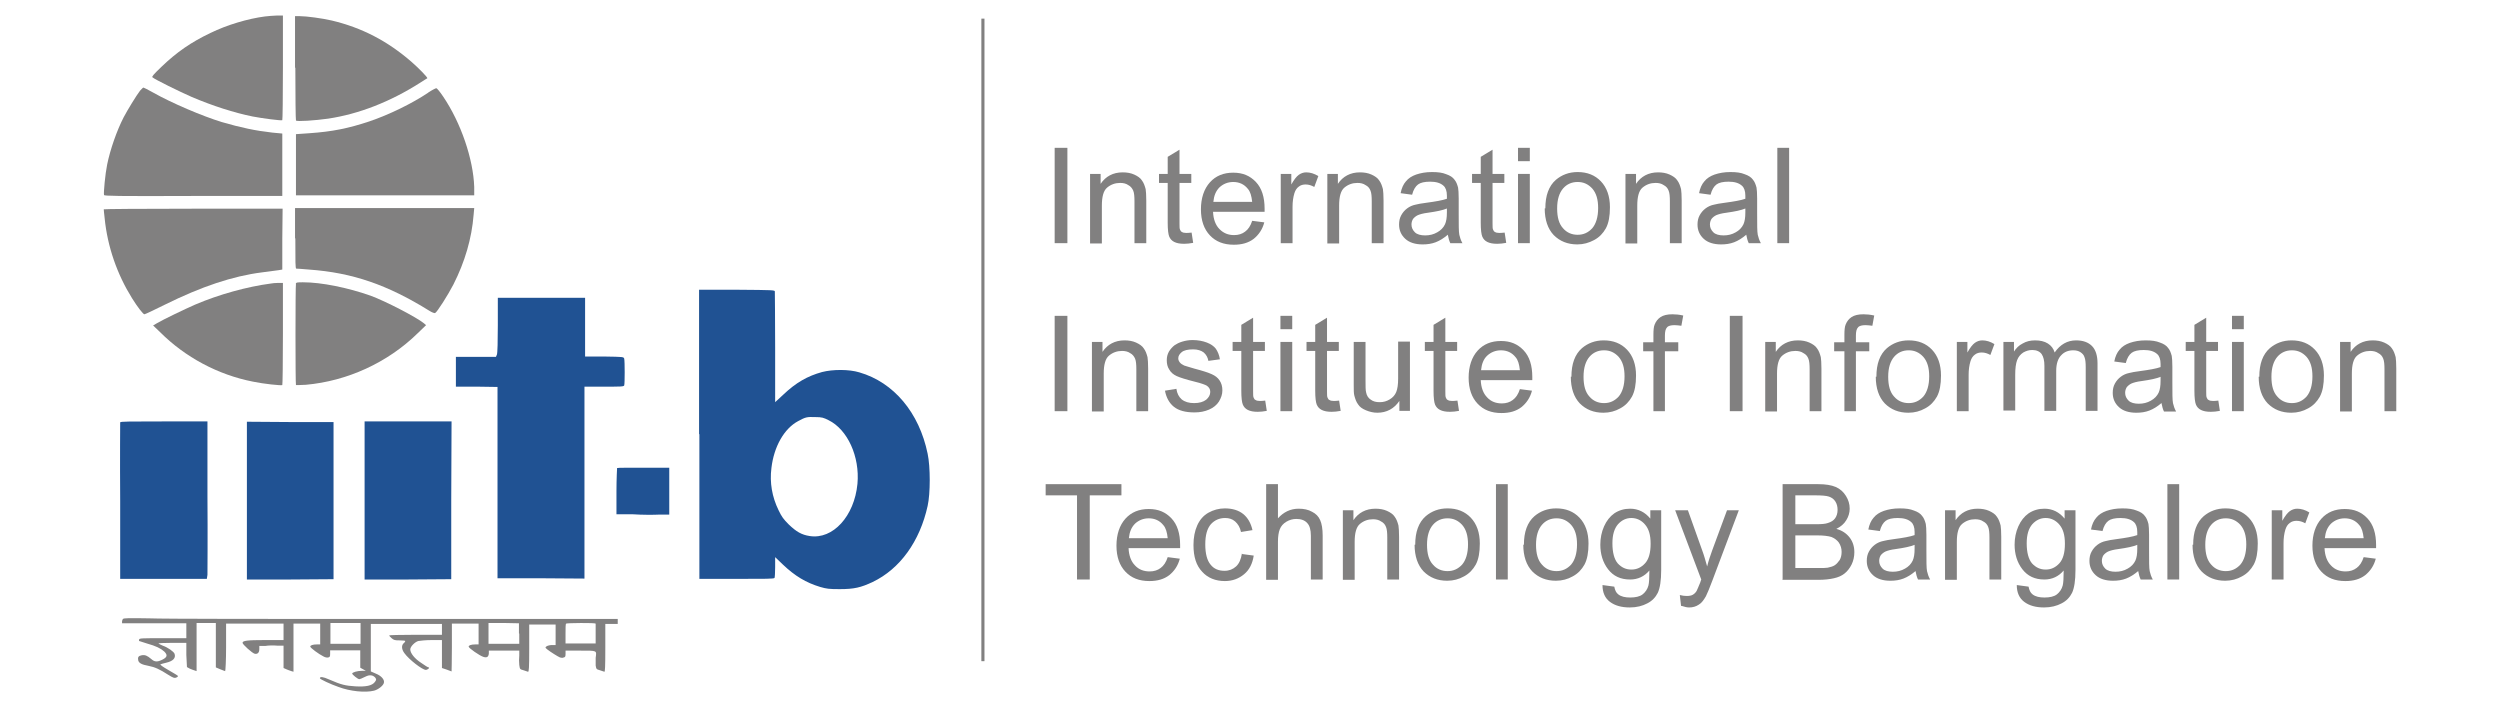 <?xml version="1.0" encoding="UTF-8"?>
<svg id="Layer_1" data-name="Layer 1" xmlns="http://www.w3.org/2000/svg" viewBox="0 0 80.5 22.75">
  <defs>
    <style>
      .cls-1 {
        fill: none;
        stroke: #818080;
        stroke-miterlimit: 10;
        stroke-width: .1px;
      }

      .cls-2 {
        fill: #818080;
      }

      .cls-3 {
        fill: #205293;
      }
    </style>
  </defs>
  <g id="g42">
    <path id="path12" class="cls-2" d="M8.53.53c-.54.07-1.22.27-1.75.53-.63.3-1.09.62-1.58,1.09-.26.25-.32.32-.29.34.06.06.89.47,1.26.63.68.29,1.37.51,1.96.63.31.06.92.14.96.12.01,0,.02-.77.02-1.69V.5h-.19c-.11,0-.28.02-.39.03Z"/>
    <path id="path14" class="cls-2" d="M9.51,2.17c0,.92.01,1.69.02,1.71.02.04.62,0,1.04-.06.99-.15,1.99-.54,2.95-1.15.13-.08.23-.15.24-.15.02-.02-.27-.32-.5-.52-.78-.68-1.61-1.11-2.58-1.34-.3-.07-.81-.14-1.03-.14h-.15v1.67Z"/>
    <path id="path16" class="cls-2" d="M4.51,2.92c-.11.14-.41.63-.53.86-.22.43-.43,1.03-.53,1.52-.06.29-.12.92-.1.98.01.03.39.04,2.88.03h2.86v-2.01l-.32-.03c-.54-.06-1.01-.16-1.63-.34-.62-.19-1.61-.61-2.21-.95-.16-.09-.3-.16-.31-.16-.02,0-.06.05-.11.1Z"/>
    <path id="path18" class="cls-2" d="M13.78,2.99c-.51.34-1.24.7-1.89.92-.66.22-1.19.33-1.93.38l-.43.03v1.97h5.74v-.27c-.03-.9-.43-2.07-1-2.91-.1-.15-.2-.27-.22-.27-.02,0-.14.06-.26.14Z"/>
    <path id="path20" class="cls-2" d="M3.34,6.73s.01.15.03.3c.09.91.4,1.8.88,2.57.18.29.36.52.4.52.02,0,.32-.14.66-.31,1.17-.58,2.18-.92,3.13-1.04.23-.03.47-.06.53-.07l.12-.02v-.98s.01-.98.01-.98h-2.88c-1.68,0-2.88.01-2.88.02Z"/>
    <path id="path22" class="cls-2" d="M9.51,7.68c0,.76,0,.97.03.97.02,0,.2.01.41.03,1.4.1,2.53.49,3.88,1.33.08.05.16.08.18.07.06-.02.42-.59.59-.92.37-.73.59-1.48.65-2.24l.02-.22h-5.77v.97Z"/>
    <path id="path24" class="cls-2" d="M9.53,9.13c-.02.06-.02,3.26,0,3.27.01,0,.15,0,.32-.01,1.33-.12,2.63-.71,3.6-1.66l.27-.26-.07-.06c-.23-.19-1.23-.71-1.72-.89-.74-.26-1.58-.43-2.17-.43-.18,0-.22,0-.24.05Z"/>
    <path id="path26" class="cls-2" d="M8.72,9.13c-.76.1-1.67.35-2.44.68-.32.14-1.03.48-1.23.6l-.12.07.23.22c.8.8,1.86,1.37,2.99,1.59.33.07.9.13.94.11.01,0,.02-.75.02-1.65v-1.64h-.15c-.09,0-.19.01-.24.02Z"/>
    <path id="path28" class="cls-3" d="M22.52,13.98v4.66s1.2,0,1.2,0c.94,0,1.2,0,1.22-.03.01-.02.02-.18.02-.35v-.32l.25.24c.39.37.74.58,1.2.72.21.06.28.07.63.07.46,0,.68-.05,1.06-.23.88-.42,1.52-1.31,1.77-2.45.09-.4.09-1.26,0-1.68-.27-1.32-1.09-2.3-2.2-2.62-.33-.1-.85-.1-1.2-.01-.47.13-.84.34-1.25.73l-.26.24v-1.75c0-.97-.01-1.78-.01-1.81,0-.05-.02-.05-1.22-.06h-1.22s0,4.65,0,4.65ZM26.68,13.53c.61.3,1.01,1.17.93,2.05-.1,1.04-.79,1.8-1.54,1.68-.26-.04-.43-.14-.67-.37-.17-.17-.23-.25-.33-.46-.21-.43-.29-.89-.23-1.36.08-.69.41-1.27.86-1.51.24-.13.28-.14.55-.13.22,0,.27.02.43.1Z"/>
    <path id="path30" class="cls-3" d="M16.03,10.47c0,.51-.01.91-.03.95l-.03.07h-1.29v.96h.67s.67.01.67.01v3.08s0,3.08,0,3.08h1.4s1.4.01,1.4.01v-6.18h.63c.55,0,.63,0,.65-.04.02-.05.02-.78,0-.86-.02-.06-.02-.06-.64-.07h-.62s0-.95,0-.95v-.94h-2.81v.88Z"/>
    <path id="path32" class="cls-3" d="M3.87,13.59s-.01,1.16,0,2.54v2.51s1.4,0,1.4,0h1.39s.02-.13.02-.13c0-.08.01-1.22,0-2.54v-2.4s-1.4,0-1.4,0c-1.1,0-1.4,0-1.41.03Z"/>
    <path id="path34" class="cls-3" d="M7.95,16.11v2.55h1.4s1.39-.01,1.39-.01v-5.06h-1.39s-1.4-.01-1.4-.01v2.55Z"/>
    <path id="path36" class="cls-3" d="M11.74,16.11v2.55h1.4s1.39-.01,1.39-.01v-2.54s.01-2.54.01-2.54h-2.8v2.55Z"/>
    <path id="path38" class="cls-3" d="M19.87,15.07s-.02.35-.02.75v.74h.53c.29.02.67.02.85.01h.32s0-.76,0-.76v-.75s-.83,0-.83,0c-.45,0-.83,0-.84.01Z"/>
    <path id="path40" class="cls-2" d="M3.97,19.91s-.04.06-.04.1v.06h2.07v.48h-.75c-.66,0-.76,0-.77.04,0,.02-.01.05,0,.05,0,0,.12.04.25.08.29.08.45.16.56.26.11.11.1.18-.06.26-.16.08-.25.08-.36-.02-.13-.11-.2-.14-.31-.12-.1.02-.13.06-.11.16.02.09.11.14.33.18.21.04.36.11.64.29.16.1.2.11.25.09.03-.01.06-.03.06-.05s-.13-.09-.3-.19c-.19-.11-.29-.18-.26-.19.02-.01.1-.03.18-.05.22-.05.32-.15.27-.29-.03-.07-.21-.2-.38-.26-.07-.03-.13-.06-.14-.07,0-.01.19-.02.44-.02h.46v.39s.02.39.02.39l.09.05c.05.02.12.05.16.06l.06.02v-1.55h.62v1.43l.14.06c.08.03.15.06.16.06s.03-.34.03-.77v-.76s.93,0,.93,0h.92s0,.26,0,.26v.27h-.59c-.59,0-.73.02-.73.09,0,.05.31.33.39.35.09.02.15-.03.15-.15v-.1h.19c.1-.02.28-.02.39-.01h.2v.72l.09.04s.12.05.16.06l.07.02v-1.55h.86v.67h-.1c-.14,0-.22.03-.22.07,0,.04.27.24.43.32.05.03.12.04.15.03.05-.01.06-.03.06-.12v-.11h.97v.56l.09.05.09.05h-.12c-.16,0-.32.05-.32.09,0,.03.18.18.23.18.02,0,.09-.03.17-.07.12-.06.16-.06.23-.05.05.01.1.05.12.08.03.05.03.06-.02.13-.09.12-.29.16-.63.14-.32-.02-.45-.05-.84-.22-.2-.09-.3-.1-.3-.04,0,.03.34.19.6.28.37.14.86.19,1.14.12.13-.03.3-.16.32-.25.03-.1-.08-.23-.26-.3l-.16-.07v-1.53h2.29v.35h-.85c-.47,0-.85.01-.85.02,0,.01.03.05.08.09.07.06.1.07.26.07.1,0,.18.01.18.02,0,.01-.02.05-.05.07-.08.07-.07.2.02.32.15.21.58.54.69.54.03,0,.07-.02.09-.04.02-.02.02-.04,0-.04s-.12-.06-.23-.14c-.22-.14-.36-.32-.36-.44,0-.09.15-.24.26-.27.05-.01.25-.03.43-.03h.33v.9l.15.05c.08.03.16.06.16.06,0,0,.01-.35.01-.77v-.77h.86v.67h-.1c-.14,0-.22.03-.22.07,0,.05.35.29.47.33.12.04.17,0,.18-.11v-.09h.98v.16c-.01.09-.01.22,0,.3.02.14.02.14.13.17.06.02.12.04.15.05.03.01.04-.11.04-.75v-.77s.43,0,.43,0h.42s0,.33,0,.33v.33h-.12c-.06,0-.14.02-.17.04-.05.04-.05.04.02.1.1.08.34.23.41.26.03.01.09.02.12,0,.05-.01.06-.03.06-.12v-.1h.48c.55,0,.52-.01.49.23,0,.07,0,.19,0,.25.02.11.02.12.13.15.06.02.13.04.15.05.02.01.03-.15.03-.76v-.78h.4v-.16h-7.14c-3.93,0-7.51,0-7.95-.02-.65-.01-.81-.01-.84.02ZM11.61,20.4v.33h-.97v-.67h.97v.33ZM16.72,20.4v.33s-.49,0-.49,0h-.5v-.67h.49s.49.01.49.01v.33ZM19.18,20.07s0,.16,0,.33v.32h-.97v-.31c0-.17,0-.33.02-.33.02-.02.93-.03.95,0Z"/>
  </g>
  <line class="cls-1" x1="31.65" y1=".6" x2="31.65" y2="21.29"/>
  <g>
    <path class="cls-2" d="M33.96,7.83v-3.07h.41v3.07h-.41Z"/>
    <path class="cls-2" d="M35.1,7.83v-2.23h.34v.32c.16-.24.4-.37.71-.37.13,0,.26.02.37.07.11.05.2.11.25.19.06.08.09.17.12.28.01.07.02.19.02.37v1.37h-.38v-1.35c0-.15-.01-.27-.04-.34s-.08-.14-.16-.18c-.07-.05-.16-.07-.26-.07-.16,0-.3.05-.42.15-.12.1-.17.3-.17.58v1.22h-.38Z"/>
    <path class="cls-2" d="M38.37,7.49l.05.33c-.11.02-.2.03-.29.03-.14,0-.24-.02-.32-.06s-.13-.1-.16-.17c-.03-.07-.05-.22-.05-.45v-1.28h-.28v-.29h.28v-.55l.38-.23v.78h.38v.29h-.38v1.3c0,.11,0,.18.02.21.01.03.03.06.06.07.03.02.07.03.13.03.04,0,.1,0,.17-.01Z"/>
    <path class="cls-2" d="M40.32,7.11l.39.05c-.06.23-.18.4-.34.53-.17.13-.38.19-.64.19-.33,0-.58-.1-.77-.3-.19-.2-.29-.48-.29-.84s.1-.66.29-.87c.19-.21.44-.31.75-.31s.54.1.73.3c.19.2.28.49.28.86,0,.02,0,.06,0,.1h-1.66c.01.24.08.43.21.56s.28.19.47.19c.14,0,.26-.04.35-.11.1-.07.18-.19.23-.35ZM39.08,6.5h1.24c-.02-.19-.06-.33-.14-.42-.12-.15-.28-.22-.47-.22-.17,0-.32.06-.44.17-.12.12-.18.27-.2.47Z"/>
    <path class="cls-2" d="M41.24,7.83v-2.23h.34v.34c.09-.16.17-.26.24-.31.07-.05.15-.08.24-.08.13,0,.26.04.39.12l-.13.35c-.09-.05-.18-.08-.28-.08-.08,0-.16.02-.22.07-.07.05-.11.12-.14.21-.04.13-.06.28-.06.44v1.17h-.38Z"/>
    <path class="cls-2" d="M42.74,7.83v-2.23h.34v.32c.16-.24.4-.37.71-.37.13,0,.26.02.37.07.11.05.2.11.25.19.06.08.09.17.12.28.01.07.02.19.02.37v1.37h-.38v-1.35c0-.15-.01-.27-.04-.34-.03-.08-.08-.14-.16-.18-.07-.05-.16-.07-.26-.07-.16,0-.3.05-.42.15-.12.1-.17.3-.17.58v1.22h-.38Z"/>
    <path class="cls-2" d="M46.63,7.55c-.14.12-.27.2-.4.25-.13.05-.27.07-.42.07-.24,0-.43-.06-.56-.18-.13-.12-.2-.27-.2-.46,0-.11.02-.21.07-.3.05-.09.11-.16.19-.22s.17-.1.27-.12c.07-.02.19-.04.34-.06.3-.04.53-.08.67-.13,0-.05,0-.08,0-.1,0-.15-.04-.26-.11-.32-.1-.09-.24-.13-.43-.13-.18,0-.31.03-.39.09s-.15.17-.19.33l-.37-.05c.03-.16.09-.29.17-.38.08-.1.19-.17.33-.22.15-.05.31-.08.51-.08s.34.02.46.07c.12.04.21.1.26.17.06.07.09.15.12.26.01.06.02.18.02.35v.5c0,.35,0,.57.02.67.02.09.05.18.1.27h-.39c-.04-.08-.06-.17-.08-.27ZM46.6,6.71c-.14.06-.34.1-.62.14-.16.02-.26.05-.33.08-.06.03-.11.07-.15.12-.03.05-.05.11-.05.18,0,.1.04.18.11.25s.19.1.33.1.27-.03.39-.1c.11-.06.2-.15.25-.26.04-.09.06-.21.06-.38v-.14Z"/>
    <path class="cls-2" d="M48.45,7.49l.05.33c-.11.02-.2.03-.29.03-.14,0-.24-.02-.32-.06s-.13-.1-.16-.17c-.03-.07-.05-.22-.05-.45v-1.28h-.28v-.29h.28v-.55l.38-.23v.78h.38v.29h-.38v1.3c0,.11,0,.18.02.21.01.03.03.06.06.07.03.02.07.03.13.03.04,0,.1,0,.17-.01Z"/>
    <path class="cls-2" d="M48.88,5.19v-.43h.38v.43h-.38ZM48.88,7.83v-2.23h.38v2.23h-.38Z"/>
    <path class="cls-2" d="M49.76,6.71c0-.41.11-.72.34-.92.19-.16.42-.25.7-.25.31,0,.56.1.75.3.19.2.29.48.29.83,0,.29-.04.51-.13.68-.09.16-.21.29-.38.38s-.34.14-.54.14c-.31,0-.56-.1-.76-.3-.19-.2-.29-.49-.29-.86ZM50.14,6.71c0,.29.06.5.19.64.12.14.28.21.47.21s.34-.07.47-.21c.12-.14.19-.36.19-.65,0-.28-.06-.48-.19-.63-.13-.14-.28-.21-.47-.21s-.35.07-.47.21c-.12.14-.19.35-.19.64Z"/>
    <path class="cls-2" d="M52.34,7.83v-2.23h.34v.32c.16-.24.4-.37.71-.37.13,0,.26.02.37.07.11.05.2.11.25.19.06.08.09.17.12.28.01.07.02.19.02.37v1.37h-.38v-1.35c0-.15-.01-.27-.04-.34-.03-.08-.08-.14-.16-.18-.07-.05-.16-.07-.26-.07-.16,0-.3.05-.42.15-.12.1-.17.3-.17.58v1.22h-.38Z"/>
    <path class="cls-2" d="M56.24,7.55c-.14.12-.27.2-.4.25-.13.05-.27.07-.42.07-.24,0-.43-.06-.56-.18-.13-.12-.2-.27-.2-.46,0-.11.02-.21.07-.3.05-.09.11-.16.19-.22s.17-.1.27-.12c.07-.02.19-.04.34-.06.3-.04.53-.08.67-.13,0-.05,0-.08,0-.1,0-.15-.04-.26-.11-.32-.1-.09-.24-.13-.43-.13-.18,0-.31.03-.39.09s-.15.17-.19.33l-.37-.05c.03-.16.09-.29.17-.38.08-.1.19-.17.33-.22.15-.05.31-.08.51-.08s.34.02.46.07c.12.04.21.1.26.17.06.07.09.15.12.26.01.06.02.18.02.35v.5c0,.35,0,.57.02.67.02.09.05.18.1.27h-.39c-.04-.08-.06-.17-.08-.27ZM56.21,6.71c-.14.06-.34.1-.62.14-.16.02-.26.05-.33.08-.06.03-.11.07-.15.12-.03.05-.05.11-.05.18,0,.1.04.18.11.25s.19.1.33.1.27-.03.39-.1c.11-.06.2-.15.25-.26.04-.09.06-.21.06-.38v-.14Z"/>
    <path class="cls-2" d="M57.23,7.83v-3.07h.38v3.07h-.38Z"/>
    <path class="cls-2" d="M33.96,13.24v-3.07h.41v3.07h-.41Z"/>
    <path class="cls-2" d="M35.16,13.24v-2.23h.34v.32c.16-.24.4-.37.71-.37.13,0,.26.02.37.07.11.05.2.11.25.19.06.08.09.17.12.28.01.07.02.19.02.37v1.37h-.38v-1.35c0-.15-.01-.27-.04-.34s-.08-.14-.16-.18c-.07-.05-.16-.07-.26-.07-.16,0-.3.05-.42.15-.12.1-.17.3-.17.58v1.22h-.38Z"/>
    <path class="cls-2" d="M37.51,12.58l.37-.06c.02.15.08.26.17.34.1.08.23.12.4.12s.3-.04.39-.11c.08-.07.13-.15.13-.25,0-.09-.04-.15-.11-.2-.05-.03-.18-.08-.39-.13-.28-.07-.47-.13-.58-.18-.11-.05-.19-.12-.24-.21-.06-.09-.08-.19-.08-.3,0-.1.02-.19.07-.28.05-.08.11-.15.19-.21.06-.04.14-.08.24-.11s.21-.05.33-.05c.17,0,.33.03.46.08.13.05.23.12.29.2.06.09.11.2.13.34l-.37.05c-.02-.11-.07-.2-.15-.27-.08-.06-.19-.1-.34-.1-.17,0-.3.03-.37.09-.07.06-.11.12-.11.2,0,.05.02.09.05.13.03.04.08.07.14.1.04.01.15.05.33.1.27.07.45.13.56.18s.19.11.25.2c.06.09.09.19.09.32s-.04.24-.11.36c-.07.11-.18.2-.32.26-.14.06-.29.09-.47.09-.29,0-.51-.06-.66-.18-.15-.12-.25-.3-.29-.53Z"/>
    <path class="cls-2" d="M40.74,12.9l.05.33c-.11.02-.2.03-.29.03-.14,0-.24-.02-.32-.06-.08-.04-.13-.1-.16-.17-.03-.07-.05-.22-.05-.45v-1.28h-.28v-.29h.28v-.55l.38-.23v.78h.38v.29h-.38v1.3c0,.11,0,.18.02.21.01.03.03.06.06.07.03.02.07.03.13.03.04,0,.1,0,.17-.01Z"/>
    <path class="cls-2" d="M41.23,10.6v-.43h.38v.43h-.38ZM41.23,13.24v-2.23h.38v2.23h-.38Z"/>
    <path class="cls-2" d="M43.12,12.9l.05.33c-.11.02-.2.03-.29.03-.14,0-.24-.02-.32-.06-.08-.04-.13-.1-.16-.17-.03-.07-.05-.22-.05-.45v-1.28h-.28v-.29h.28v-.55l.38-.23v.78h.38v.29h-.38v1.3c0,.11,0,.18.02.21.01.03.03.06.06.07.03.02.07.03.13.03.04,0,.1,0,.17-.01Z"/>
    <path class="cls-2" d="M45.06,13.24v-.33c-.17.25-.41.38-.71.38-.13,0-.25-.03-.37-.08s-.2-.11-.25-.19c-.06-.08-.09-.17-.12-.28-.02-.07-.02-.19-.02-.35v-1.38h.38v1.23c0,.2,0,.33.02.4.02.1.07.18.15.23.08.06.17.08.29.08s.22-.03.32-.09c.1-.06.17-.14.21-.24.04-.1.06-.24.06-.43v-1.19h.38v2.23h-.34Z"/>
    <path class="cls-2" d="M46.93,12.9l.05.33c-.11.02-.2.03-.29.03-.14,0-.24-.02-.32-.06-.08-.04-.13-.1-.16-.17-.03-.07-.05-.22-.05-.45v-1.28h-.28v-.29h.28v-.55l.38-.23v.78h.38v.29h-.38v1.3c0,.11,0,.18.02.21.01.03.03.06.06.07.03.02.07.03.13.03.04,0,.1,0,.17-.01Z"/>
    <path class="cls-2" d="M48.94,12.53l.39.05c-.06.23-.18.4-.34.53-.17.13-.38.19-.64.19-.33,0-.58-.1-.77-.3-.19-.2-.29-.48-.29-.84s.1-.66.29-.87c.19-.21.44-.31.75-.31s.54.1.73.3c.19.2.28.49.28.86,0,.02,0,.06,0,.1h-1.66c.01.24.08.43.21.56.12.13.28.19.47.19.14,0,.26-.04.35-.11.1-.07.18-.19.23-.35ZM47.7,11.92h1.24c-.02-.19-.06-.33-.14-.42-.12-.15-.28-.22-.47-.22-.17,0-.32.06-.44.17s-.18.27-.2.47Z"/>
    <path class="cls-2" d="M50.6,12.13c0-.41.11-.72.34-.92.19-.16.42-.25.7-.25.31,0,.56.1.75.3.19.2.29.48.29.83,0,.29-.04.51-.13.68-.09.16-.21.29-.38.38-.16.09-.34.14-.54.14-.31,0-.56-.1-.76-.3-.19-.2-.29-.49-.29-.86ZM50.99,12.13c0,.29.06.5.19.64.12.14.28.21.47.21s.34-.07.47-.21c.12-.14.19-.36.19-.65,0-.28-.06-.48-.19-.63-.13-.14-.28-.21-.47-.21s-.35.07-.47.21c-.12.14-.19.35-.19.64Z"/>
    <path class="cls-2" d="M53.24,13.24v-1.93h-.33v-.29h.33v-.24c0-.15.01-.26.04-.33.04-.1.1-.18.19-.24.09-.06.22-.09.38-.09.11,0,.22.01.35.04l-.06.33c-.08-.01-.15-.02-.22-.02-.11,0-.2.02-.24.07-.05.05-.07.14-.07.27v.21h.43v.29h-.43v1.93h-.38Z"/>
    <path class="cls-2" d="M55.7,13.24v-3.07h.41v3.07h-.41Z"/>
    <path class="cls-2" d="M56.84,13.24v-2.23h.34v.32c.16-.24.4-.37.71-.37.13,0,.26.02.37.07.11.05.2.11.25.19.06.08.09.17.12.28.01.07.02.19.02.37v1.37h-.38v-1.35c0-.15-.01-.27-.04-.34-.03-.08-.08-.14-.16-.18-.07-.05-.16-.07-.26-.07-.16,0-.3.05-.42.15-.12.1-.17.3-.17.58v1.22h-.38Z"/>
    <path class="cls-2" d="M59.39,13.24v-1.93h-.33v-.29h.33v-.24c0-.15.01-.26.04-.33.04-.1.1-.18.19-.24.09-.06.22-.09.38-.09.11,0,.22.01.35.04l-.06.33c-.08-.01-.15-.02-.22-.02-.11,0-.2.02-.24.07-.05.05-.07.14-.07.27v.21h.43v.29h-.43v1.93h-.38Z"/>
    <path class="cls-2" d="M60.42,12.13c0-.41.11-.72.34-.92.19-.16.42-.25.7-.25.31,0,.56.1.75.3.19.2.29.48.29.83,0,.29-.04.51-.13.68-.09.16-.21.29-.38.38-.16.09-.34.14-.54.14-.31,0-.56-.1-.76-.3-.19-.2-.29-.49-.29-.86ZM60.8,12.13c0,.29.06.5.19.64.12.14.28.21.47.21s.34-.07.47-.21c.12-.14.19-.36.19-.65,0-.28-.06-.48-.19-.63-.13-.14-.28-.21-.47-.21s-.35.07-.47.21c-.12.14-.19.35-.19.64Z"/>
    <path class="cls-2" d="M63.01,13.24v-2.23h.34v.34c.09-.16.17-.26.24-.31.07-.05.15-.08.24-.08.13,0,.26.04.39.12l-.13.35c-.09-.05-.18-.08-.28-.08-.08,0-.16.02-.22.07-.07.05-.11.12-.14.21-.04.13-.06.28-.06.44v1.17h-.38Z"/>
    <path class="cls-2" d="M64.51,13.24v-2.23h.34v.31c.07-.11.16-.2.28-.26.12-.07.25-.1.4-.1.16,0,.3.03.41.1.11.07.18.16.22.29.18-.26.41-.39.69-.39.22,0,.39.06.51.18.12.12.18.31.18.56v1.53h-.38v-1.4c0-.15-.01-.26-.04-.33-.02-.07-.07-.12-.13-.16-.06-.04-.14-.06-.23-.06-.16,0-.29.05-.39.16-.1.1-.16.27-.16.5v1.29h-.38v-1.45c0-.17-.03-.29-.09-.38-.06-.08-.16-.13-.3-.13-.11,0-.2.03-.29.08-.09.06-.16.14-.2.25-.04.11-.06.26-.06.47v1.15h-.38Z"/>
    <path class="cls-2" d="M69.61,12.97c-.14.12-.27.2-.4.25-.13.05-.27.07-.42.07-.24,0-.43-.06-.56-.18-.13-.12-.2-.27-.2-.46,0-.11.02-.21.07-.3.05-.09.11-.16.19-.22s.17-.1.27-.12c.07-.02.19-.04.34-.06.3-.04.53-.08.67-.13,0-.05,0-.08,0-.1,0-.15-.04-.26-.11-.32-.1-.09-.24-.13-.43-.13-.18,0-.31.03-.39.09s-.15.17-.19.33l-.37-.05c.03-.16.09-.29.17-.38.08-.1.19-.17.33-.22.15-.05.31-.08.51-.08s.34.02.46.07c.12.04.21.1.26.17.06.07.09.15.12.26.01.06.02.18.02.35v.5c0,.35,0,.57.02.67.02.09.05.18.1.27h-.39c-.04-.08-.06-.17-.08-.27ZM69.58,12.13c-.14.06-.34.1-.62.14-.16.02-.26.05-.33.08-.06.03-.11.07-.15.12-.03.05-.05.11-.05.18,0,.1.04.18.11.25s.19.1.33.1.27-.03.39-.1c.11-.06.2-.15.25-.26.04-.09.06-.21.06-.38v-.14Z"/>
    <path class="cls-2" d="M71.43,12.9l.05.33c-.11.02-.2.03-.29.03-.14,0-.24-.02-.32-.06-.08-.04-.13-.1-.16-.17-.03-.07-.05-.22-.05-.45v-1.28h-.28v-.29h.28v-.55l.38-.23v.78h.38v.29h-.38v1.3c0,.11,0,.18.02.21.01.03.03.06.06.07.03.02.07.03.13.03.04,0,.1,0,.17-.01Z"/>
    <path class="cls-2" d="M71.87,10.6v-.43h.38v.43h-.38ZM71.87,13.24v-2.23h.38v2.23h-.38Z"/>
    <path class="cls-2" d="M72.75,12.13c0-.41.11-.72.34-.92.19-.16.42-.25.7-.25.31,0,.56.1.75.3.19.2.29.48.29.83,0,.29-.04.51-.13.68-.09.16-.21.29-.38.38-.16.09-.34.14-.54.14-.31,0-.56-.1-.76-.3-.19-.2-.29-.49-.29-.86ZM73.14,12.13c0,.29.06.5.19.64.12.14.28.21.47.21s.34-.07.47-.21c.12-.14.19-.36.19-.65,0-.28-.06-.48-.19-.63-.13-.14-.28-.21-.47-.21s-.35.07-.47.21c-.12.14-.19.35-.19.64Z"/>
    <path class="cls-2" d="M75.35,13.24v-2.23h.34v.32c.16-.24.4-.37.71-.37.13,0,.26.02.37.07.11.05.2.11.25.19.06.08.09.17.12.28.01.07.02.19.02.37v1.37h-.38v-1.35c0-.15-.01-.27-.04-.34-.03-.08-.08-.14-.16-.18-.07-.05-.16-.07-.26-.07-.16,0-.3.05-.42.15-.12.1-.17.3-.17.58v1.22h-.38Z"/>
    <path class="cls-2" d="M34.68,18.66v-2.71h-1.01v-.36h2.44v.36h-1.02v2.71h-.41Z"/>
    <path class="cls-2" d="M37.6,17.94l.39.05c-.06.23-.18.4-.34.53-.17.13-.38.19-.64.19-.33,0-.58-.1-.77-.3-.19-.2-.29-.48-.29-.84s.1-.66.29-.87c.19-.21.44-.31.75-.31s.54.1.73.3c.19.2.28.49.28.86,0,.02,0,.06,0,.1h-1.66c.01.24.08.43.21.56.12.13.28.19.47.19.14,0,.26-.04.35-.11.1-.07.18-.19.23-.35ZM36.36,17.33h1.24c-.02-.19-.06-.33-.14-.42-.12-.15-.28-.22-.47-.22-.17,0-.32.06-.44.17-.12.12-.18.27-.2.47Z"/>
    <path class="cls-2" d="M40,17.84l.37.05c-.04.26-.14.46-.31.6-.17.14-.37.22-.62.22-.3,0-.55-.1-.73-.3-.19-.2-.28-.48-.28-.86,0-.24.04-.45.12-.63s.2-.32.36-.41c.16-.09.34-.14.53-.14.24,0,.44.06.59.18.15.12.25.3.3.52l-.37.06c-.03-.15-.1-.26-.19-.34s-.2-.11-.32-.11c-.19,0-.34.07-.46.2-.12.14-.18.35-.18.65s.06.52.17.65c.11.14.26.2.45.2.15,0,.27-.05.37-.14.1-.09.16-.23.19-.42Z"/>
    <path class="cls-2" d="M40.77,18.66v-3.07h.38v1.1c.18-.2.4-.31.67-.31.16,0,.31.03.43.1.12.06.21.15.26.27.05.11.08.28.08.5v1.41h-.38v-1.41c0-.19-.04-.33-.12-.41-.08-.09-.2-.13-.35-.13-.11,0-.22.03-.32.09-.1.06-.17.14-.21.24-.04.1-.06.24-.06.41v1.22h-.38Z"/>
    <path class="cls-2" d="M43.24,18.66v-2.23h.34v.32c.16-.24.4-.37.71-.37.13,0,.26.02.37.07.11.05.2.11.25.19.06.08.09.17.12.28.01.07.02.19.02.37v1.37h-.38v-1.35c0-.15-.01-.27-.04-.34-.03-.08-.08-.14-.16-.18-.07-.05-.16-.07-.26-.07-.16,0-.3.05-.42.15-.12.1-.17.3-.17.58v1.22h-.38Z"/>
    <path class="cls-2" d="M45.57,17.54c0-.41.11-.72.34-.92.19-.16.42-.25.7-.25.31,0,.56.1.75.3.19.2.29.48.29.83,0,.29-.04.51-.13.68-.09.16-.21.29-.38.38-.16.09-.34.14-.54.14-.31,0-.56-.1-.76-.3-.19-.2-.29-.49-.29-.86ZM45.95,17.54c0,.29.06.5.19.64.12.14.28.21.47.21s.34-.07.47-.21c.12-.14.19-.36.19-.65,0-.28-.06-.48-.19-.63-.13-.14-.28-.21-.47-.21s-.35.07-.47.21c-.12.14-.19.35-.19.64Z"/>
    <path class="cls-2" d="M48.17,18.66v-3.07h.38v3.07h-.38Z"/>
    <path class="cls-2" d="M49.07,17.54c0-.41.11-.72.34-.92.19-.16.42-.25.7-.25.31,0,.56.1.75.3.19.2.29.48.29.83,0,.29-.04.51-.13.68-.09.16-.21.29-.38.38-.16.09-.34.14-.54.14-.31,0-.56-.1-.76-.3-.19-.2-.29-.49-.29-.86ZM49.46,17.54c0,.29.06.5.19.64.12.14.28.21.47.21s.34-.07.47-.21c.12-.14.19-.36.19-.65,0-.28-.06-.48-.19-.63-.13-.14-.28-.21-.47-.21s-.35.07-.47.21c-.12.14-.19.35-.19.64Z"/>
    <path class="cls-2" d="M51.61,18.84l.37.05c.02.11.06.2.13.25.09.07.22.1.38.1.17,0,.31-.03.4-.1.09-.07.16-.17.19-.29.02-.08.03-.24.03-.48-.16.19-.37.29-.62.29-.31,0-.54-.11-.71-.33-.17-.22-.25-.49-.25-.79,0-.21.04-.41.12-.59.08-.18.19-.32.33-.42.15-.1.32-.15.51-.15.26,0,.48.11.65.32v-.27h.35v1.92c0,.35-.04.59-.11.74-.07.14-.18.26-.34.34-.15.08-.34.13-.56.13-.27,0-.48-.06-.64-.18-.16-.12-.24-.3-.24-.54ZM51.92,17.5c0,.29.06.51.17.64.12.13.26.2.44.2s.32-.07.44-.2.18-.34.18-.63-.06-.48-.18-.62c-.12-.14-.27-.21-.44-.21s-.31.07-.43.2c-.12.14-.18.34-.18.61Z"/>
    <path class="cls-2" d="M54.13,19.51l-.04-.35c.08.02.15.03.22.03.08,0,.15-.01.2-.04.05-.03.09-.07.12-.12.02-.04.06-.13.12-.28,0-.02.02-.05.03-.09l-.84-2.23h.41l.46,1.29c.06.16.11.34.16.52.04-.17.1-.34.16-.51l.48-1.3h.38l-.85,2.26c-.09.24-.16.41-.21.51-.07.12-.14.22-.23.27-.09.06-.19.09-.31.09-.07,0-.15-.02-.24-.05Z"/>
    <path class="cls-2" d="M57.4,18.66v-3.07h1.15c.23,0,.42.03.56.09.14.06.25.16.33.29s.12.26.12.41c0,.13-.04.26-.11.37-.07.12-.18.21-.32.28.19.05.33.15.43.28.1.13.15.29.15.47,0,.14-.03.28-.09.4-.06.12-.14.22-.23.29-.09.07-.2.12-.34.15-.13.03-.3.05-.5.05h-1.17ZM57.81,16.88h.66c.18,0,.31-.01.39-.04.1-.03.18-.08.23-.15.05-.07.08-.16.08-.27,0-.1-.02-.19-.07-.27-.05-.08-.12-.13-.21-.16-.09-.03-.25-.04-.47-.04h-.61v.93ZM57.81,18.29h.76c.13,0,.22,0,.28-.01.09-.02.17-.04.23-.08.06-.04.11-.1.16-.17.04-.07.06-.16.06-.26,0-.11-.03-.21-.09-.3-.06-.08-.14-.14-.24-.18-.1-.03-.25-.05-.45-.05h-.71v1.06Z"/>
    <path class="cls-2" d="M61.69,18.38c-.14.12-.27.2-.4.25-.13.05-.27.07-.42.07-.24,0-.43-.06-.56-.18-.13-.12-.2-.27-.2-.46,0-.11.02-.21.07-.3.05-.09.11-.16.19-.22s.17-.1.27-.12c.07-.02.19-.04.34-.06.3-.04.53-.08.67-.13,0-.05,0-.08,0-.1,0-.15-.04-.26-.11-.32-.1-.09-.24-.13-.43-.13-.18,0-.31.03-.39.09s-.15.17-.19.33l-.37-.05c.03-.16.09-.29.17-.38.08-.1.19-.17.33-.22.15-.05.31-.08.51-.08s.34.02.46.07c.12.04.21.1.26.17.06.07.09.15.12.26.01.06.02.18.02.35v.5c0,.35,0,.57.02.67.02.09.05.18.1.27h-.39c-.04-.08-.06-.17-.08-.27ZM61.66,17.54c-.14.06-.34.1-.62.14-.16.02-.26.05-.33.08-.06.03-.11.07-.15.12-.03.05-.05.11-.05.18,0,.1.04.18.11.25s.19.1.33.1.27-.03.39-.1c.11-.06.2-.15.25-.26.04-.09.06-.21.06-.38v-.14Z"/>
    <path class="cls-2" d="M62.63,18.66v-2.23h.34v.32c.16-.24.4-.37.71-.37.13,0,.26.02.37.07.11.05.2.11.25.19.06.08.09.17.12.28.01.07.02.19.02.37v1.37h-.38v-1.35c0-.15-.01-.27-.04-.34-.03-.08-.08-.14-.16-.18-.07-.05-.16-.07-.26-.07-.16,0-.3.05-.42.15-.12.1-.17.3-.17.58v1.22h-.38Z"/>
    <path class="cls-2" d="M64.95,18.84l.37.05c.02.11.06.2.13.25.09.07.22.1.38.1.17,0,.31-.03.4-.1.09-.07.16-.17.19-.29.02-.08.03-.24.03-.48-.16.19-.37.29-.62.29-.31,0-.54-.11-.71-.33-.17-.22-.25-.49-.25-.79,0-.21.04-.41.12-.59.08-.18.19-.32.33-.42.15-.1.32-.15.51-.15.26,0,.48.11.65.32v-.27h.35v1.92c0,.35-.04.59-.11.74-.07.14-.18.26-.34.34-.15.08-.34.13-.56.13-.27,0-.48-.06-.64-.18-.16-.12-.24-.3-.24-.54ZM65.26,17.5c0,.29.06.51.17.64.12.13.26.2.44.2s.32-.07.44-.2.18-.34.18-.63-.06-.48-.18-.62c-.12-.14-.27-.21-.44-.21s-.31.07-.43.2c-.12.14-.18.34-.18.61Z"/>
    <path class="cls-2" d="M68.86,18.38c-.14.12-.27.2-.4.25-.13.05-.27.07-.42.07-.24,0-.43-.06-.56-.18-.13-.12-.2-.27-.2-.46,0-.11.02-.21.07-.3.05-.09.11-.16.19-.22s.17-.1.27-.12c.07-.02.19-.04.34-.06.3-.04.53-.08.67-.13,0-.05,0-.08,0-.1,0-.15-.04-.26-.11-.32-.1-.09-.24-.13-.43-.13-.18,0-.31.03-.39.09s-.15.17-.19.33l-.37-.05c.03-.16.09-.29.17-.38.08-.1.19-.17.33-.22.15-.05.31-.08.51-.08s.34.02.46.07c.12.04.21.1.26.17.06.07.09.15.12.26.01.06.02.18.02.35v.5c0,.35,0,.57.02.67.02.09.05.18.1.27h-.39c-.04-.08-.06-.17-.08-.27ZM68.83,17.54c-.14.06-.34.1-.62.14-.16.02-.26.05-.33.08-.06.03-.11.07-.15.12-.03.05-.05.11-.05.18,0,.1.04.18.11.25s.19.1.33.1.27-.03.39-.1c.11-.06.2-.15.25-.26.04-.09.06-.21.06-.38v-.14Z"/>
    <path class="cls-2" d="M69.79,18.66v-3.07h.38v3.07h-.38Z"/>
    <path class="cls-2" d="M70.62,17.54c0-.41.11-.72.34-.92.19-.16.42-.25.7-.25.31,0,.56.1.75.3.19.2.29.48.29.83,0,.29-.04.51-.13.68-.09.16-.21.29-.38.38-.16.09-.34.14-.54.14-.31,0-.56-.1-.76-.3-.19-.2-.29-.49-.29-.86ZM71.01,17.54c0,.29.06.5.19.64.12.14.28.21.47.21s.34-.07.47-.21c.12-.14.19-.36.19-.65,0-.28-.06-.48-.19-.63-.13-.14-.28-.21-.47-.21s-.35.07-.47.21c-.12.14-.19.35-.19.64Z"/>
    <path class="cls-2" d="M73.15,18.66v-2.23h.34v.34c.09-.16.17-.26.24-.31.07-.05.15-.08.24-.08.13,0,.26.04.39.12l-.13.35c-.09-.05-.18-.08-.28-.08-.08,0-.16.02-.22.07-.07.05-.11.12-.14.21-.04.13-.06.28-.06.44v1.17h-.38Z"/>
    <path class="cls-2" d="M76.11,17.94l.39.05c-.06.23-.18.4-.34.53-.17.13-.38.19-.64.19-.33,0-.58-.1-.77-.3-.19-.2-.29-.48-.29-.84s.1-.66.29-.87c.19-.21.44-.31.75-.31s.54.1.73.3c.19.2.28.49.28.86,0,.02,0,.06,0,.1h-1.66c.01.24.08.43.21.56.12.13.28.19.47.19.14,0,.26-.04.35-.11.1-.07.18-.19.23-.35ZM74.87,17.33h1.24c-.02-.19-.06-.33-.14-.42-.12-.15-.28-.22-.47-.22-.17,0-.32.06-.44.17-.12.12-.18.27-.2.47Z"/>
  </g>
</svg>